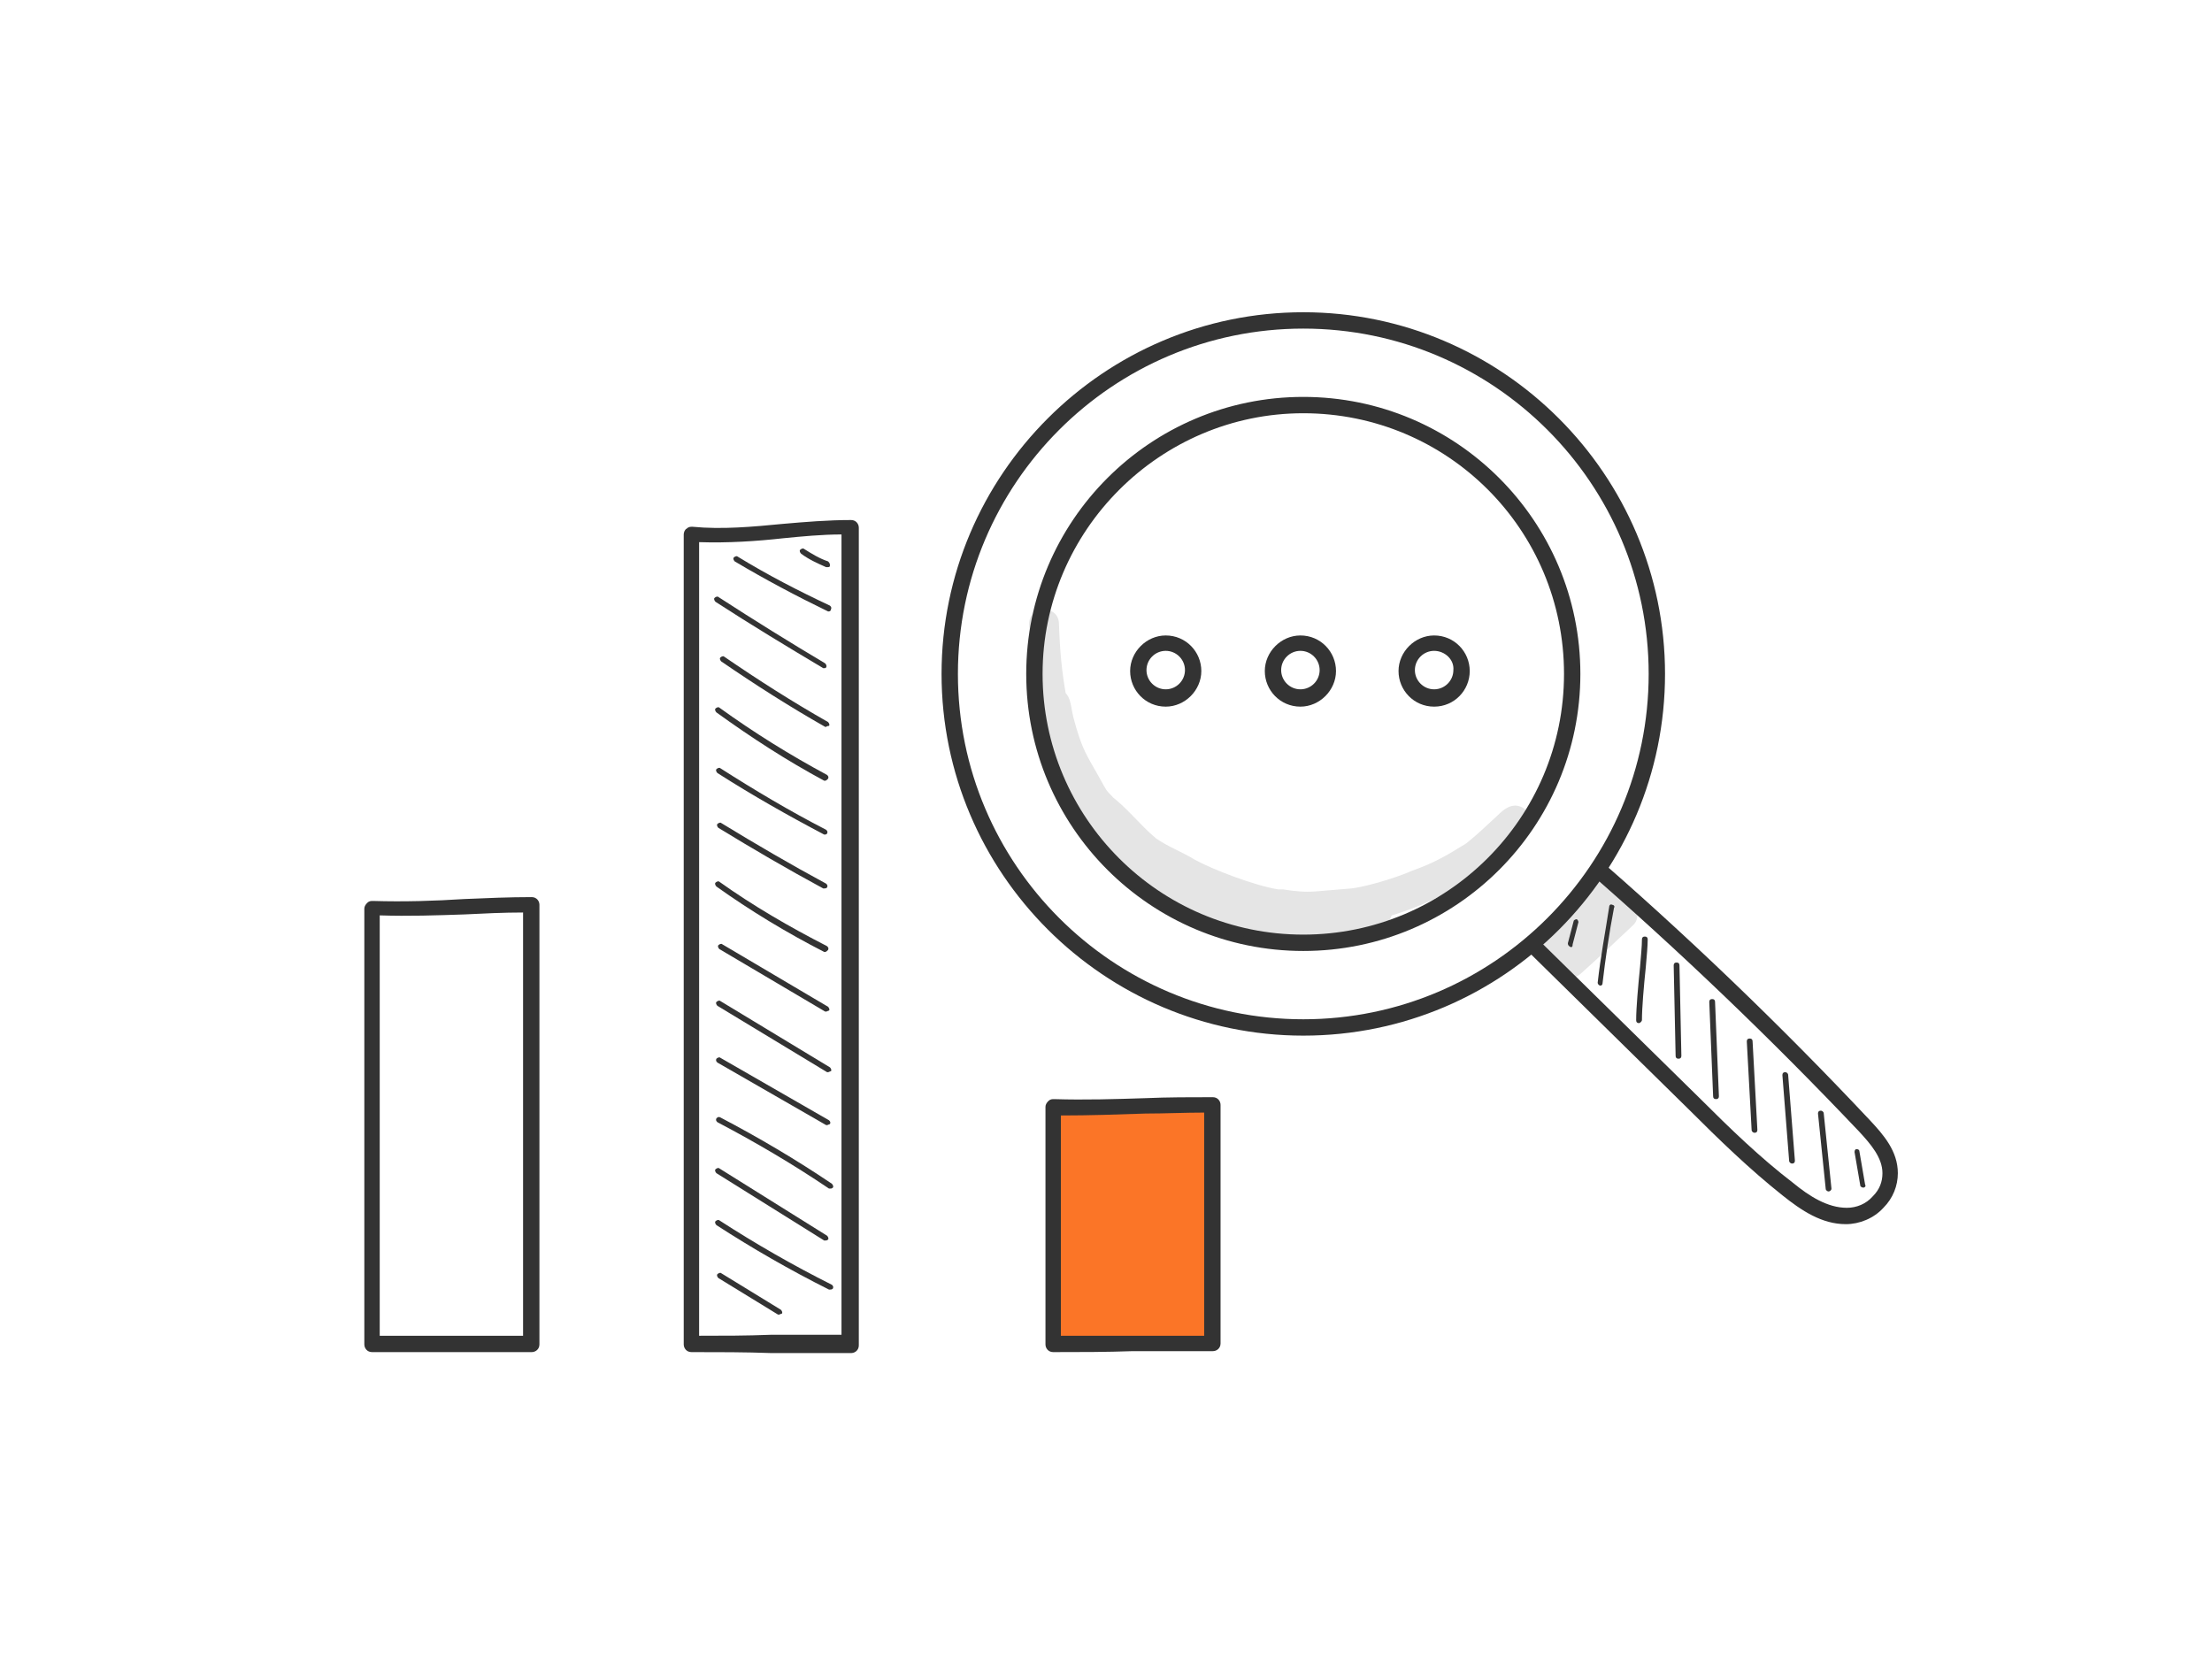 <svg width="170" height="128" viewBox="0 0 170 128" fill="none" xmlns="http://www.w3.org/2000/svg">
<g filter="url(#filter0_d_127_628)">
<path d="M12.865 87.26C12.865 75.209 12.865 64.71 12.865 53.471C8.799 53.471 4.732 53.989 0.591 53.767C0.518 65.301 0.591 76.096 0.591 87.334C4.658 87.26 8.725 87.26 12.865 87.26Z" fill="white"/>
<path d="M0.591 87.926C0.222 87.926 0 87.63 0 87.334C0 83.638 0 79.941 0 76.244C0 68.998 0 61.53 0 53.841C0 53.693 0.074 53.545 0.222 53.397C0.37 53.249 0.518 53.249 0.665 53.249C3.031 53.323 5.397 53.249 7.689 53.102C9.39 53.028 11.165 52.954 12.865 52.954C13.235 52.954 13.457 53.249 13.457 53.545C13.457 61.013 13.457 68.037 13.457 75.504C13.457 79.349 13.457 83.268 13.457 87.334C13.457 87.704 13.161 87.926 12.865 87.926C10.869 87.926 8.799 87.926 6.728 87.926C4.658 87.926 2.662 87.926 0.591 87.926ZM1.183 54.358C1.183 61.826 1.183 69.072 1.183 76.17C1.183 79.645 1.183 83.12 1.183 86.669C3.031 86.669 4.88 86.669 6.728 86.669C8.577 86.669 10.351 86.669 12.2 86.669C12.2 82.824 12.2 79.053 12.2 75.43C12.2 68.185 12.2 61.309 12.2 54.137C10.721 54.137 9.168 54.211 7.689 54.285C5.545 54.358 3.401 54.432 1.183 54.358Z" fill="#333333"/>
<path d="M37.412 87.187C37.412 64.858 37.412 45.413 37.412 24.415C33.345 24.415 29.279 25.302 25.138 25.006C25.064 46.374 25.138 66.485 25.138 87.261C29.205 87.261 33.345 87.187 37.412 87.187Z" fill="white"/>
<path d="M25.138 87.926C24.769 87.926 24.547 87.631 24.547 87.335C24.547 80.385 24.547 73.509 24.547 66.706C24.547 53.25 24.547 39.35 24.547 25.08C24.547 24.932 24.621 24.71 24.769 24.636C24.917 24.488 25.064 24.488 25.212 24.488C27.504 24.71 29.87 24.488 32.162 24.267C33.863 24.119 35.637 23.971 37.412 23.971C37.782 23.971 38.003 24.267 38.003 24.562C38.003 38.388 38.003 51.475 38.003 65.376C38.003 72.474 38.003 79.793 38.003 87.409C38.003 87.778 37.708 88 37.412 88C35.416 88 33.345 88 31.275 88C29.279 87.926 27.209 87.926 25.138 87.926ZM25.73 25.671C25.73 39.719 25.73 53.398 25.73 66.632C25.73 73.287 25.73 79.941 25.73 86.669C27.578 86.669 29.427 86.669 31.201 86.596C32.976 86.596 34.824 86.596 36.672 86.596C36.672 79.202 36.672 72.104 36.672 65.228C36.672 51.549 36.672 38.684 36.672 25.08C35.194 25.08 33.641 25.228 32.162 25.375C30.166 25.597 27.948 25.745 25.73 25.671Z" fill="#333333"/>
<path d="M65.139 87.261C65.139 80.755 65.139 75.062 65.139 68.925C61.073 68.925 57.006 69.221 52.866 69.073C52.792 75.357 52.866 81.198 52.866 87.261C57.006 87.261 61.073 87.261 65.139 87.261Z" fill="#FB7527"/>
<path d="M52.939 87.926C52.569 87.926 52.348 87.631 52.348 87.335C52.348 85.339 52.348 83.268 52.348 81.272C52.348 77.353 52.348 73.287 52.348 69.072C52.348 68.924 52.422 68.777 52.569 68.629C52.717 68.481 52.865 68.481 53.013 68.481C55.379 68.555 57.745 68.481 60.037 68.407C61.738 68.333 63.512 68.333 65.213 68.333C65.582 68.333 65.804 68.629 65.804 68.924C65.804 72.991 65.804 76.836 65.804 80.828C65.804 82.899 65.804 85.043 65.804 87.261C65.804 87.631 65.508 87.852 65.213 87.852C63.216 87.852 61.146 87.852 59.076 87.852C57.006 87.926 55.009 87.926 52.939 87.926ZM53.531 69.738C53.531 73.656 53.531 77.575 53.531 81.272C53.531 83.046 53.531 84.895 53.531 86.669C55.379 86.669 57.227 86.669 59.076 86.669C60.924 86.669 62.699 86.669 64.547 86.669C64.547 84.673 64.547 82.751 64.547 80.828C64.547 76.984 64.547 73.361 64.547 69.516C63.069 69.516 61.516 69.59 60.037 69.59C57.893 69.664 55.749 69.738 53.531 69.738Z" fill="#333333"/>
<path d="M89.168 56.059C93.53 60.347 97.893 64.636 102.255 68.924C104.547 71.216 106.839 73.434 109.353 75.43C110.684 76.466 112.236 77.501 113.863 77.501C115.49 77.501 117.264 76.096 117.264 74.247C117.264 72.769 116.229 71.66 115.342 70.624C108.392 63.305 101.146 56.355 93.604 49.848C92.199 51.844 90.868 53.915 89.168 56.059Z" fill="white"/>
<path d="M113.863 78.092C112.015 78.092 110.462 77.057 108.984 75.874C106.47 73.878 104.104 71.586 101.812 69.294L88.725 56.429C88.503 56.207 88.503 55.837 88.651 55.615C90.278 53.471 91.682 51.401 93.013 49.405C93.087 49.257 93.309 49.183 93.457 49.109C93.605 49.109 93.826 49.109 93.974 49.257C101.516 55.763 108.836 62.787 115.712 70.107C116.747 71.216 117.856 72.473 117.856 74.174C117.856 75.135 117.486 76.096 116.747 76.835C116.008 77.649 114.899 78.092 113.863 78.092ZM89.982 55.985L102.699 68.48C104.917 70.698 107.283 72.991 109.797 74.913C111.054 75.948 112.459 76.835 113.937 76.835C114.677 76.835 115.416 76.54 115.934 75.948C116.451 75.43 116.673 74.839 116.673 74.174C116.673 72.991 115.786 71.956 114.899 70.994C108.17 63.896 101.072 57.094 93.753 50.736C92.57 52.436 91.387 54.211 89.982 55.985Z" fill="#333333"/>
<path d="M72.163 8.665C57.154 8.665 44.954 20.865 44.954 35.874C44.954 50.883 57.154 63.083 72.163 63.083C87.172 63.083 99.372 50.883 99.372 35.874C99.372 20.791 87.172 8.665 72.163 8.665ZM72.163 56.428C60.777 56.428 51.535 47.186 51.535 35.8C51.535 24.414 60.777 15.171 72.163 15.171C83.549 15.171 92.791 24.414 92.791 35.8C92.791 47.186 83.549 56.428 72.163 56.428ZM72.163 56.428C60.777 56.428 51.535 47.186 51.535 35.8C51.535 24.414 60.777 15.171 72.163 15.171C83.549 15.171 92.791 24.414 92.791 35.8C92.791 47.186 83.549 56.428 72.163 56.428Z" fill="white"/>
<path d="M72.163 63.601C56.858 63.601 44.362 51.105 44.362 35.8C44.362 20.495 56.858 8 72.163 8C87.468 8 99.963 20.495 99.963 35.8C99.963 51.105 87.542 63.601 72.163 63.601ZM72.163 9.257C57.523 9.257 45.619 21.161 45.619 35.8C45.619 50.44 57.523 62.344 72.163 62.344C86.802 62.344 98.706 50.44 98.706 35.8C98.706 21.161 86.802 9.257 72.163 9.257ZM72.163 57.094C60.407 57.094 50.869 47.556 50.869 35.8C50.869 24.044 60.407 14.507 72.163 14.507C83.919 14.507 93.457 24.044 93.457 35.8C93.457 47.556 83.919 57.094 72.163 57.094ZM52.126 35.8C52.126 46.817 61.072 55.837 72.163 55.837C83.179 55.837 92.2 46.891 92.2 35.8C92.2 24.71 83.253 15.763 72.163 15.763C61.146 15.763 52.126 24.784 52.126 35.8Z" fill="#333333"/>
<path d="M61.59 37.649C62.775 37.649 63.735 36.689 63.735 35.505C63.735 34.32 62.775 33.36 61.59 33.36C60.406 33.36 59.446 34.32 59.446 35.505C59.446 36.689 60.406 37.649 61.59 37.649Z" fill="white"/>
<path d="M61.59 38.314C60.038 38.314 58.855 37.057 58.855 35.578C58.855 34.1 60.111 32.843 61.59 32.843C63.143 32.843 64.326 34.1 64.326 35.578C64.326 37.057 63.069 38.314 61.59 38.314ZM61.59 34.026C60.777 34.026 60.111 34.691 60.111 35.505C60.111 36.318 60.777 36.983 61.59 36.983C62.404 36.983 63.069 36.318 63.069 35.505C63.069 34.691 62.404 34.026 61.59 34.026Z" fill="#333333"/>
<path d="M71.941 37.649C73.125 37.649 74.085 36.689 74.085 35.505C74.085 34.32 73.125 33.36 71.941 33.36C70.757 33.36 69.797 34.32 69.797 35.505C69.797 36.689 70.757 37.649 71.941 37.649Z" fill="white"/>
<path d="M71.941 38.314C70.388 38.314 69.205 37.057 69.205 35.578C69.205 34.1 70.462 32.843 71.941 32.843C73.493 32.843 74.676 34.1 74.676 35.578C74.676 37.057 73.419 38.314 71.941 38.314ZM71.941 34.026C71.127 34.026 70.462 34.691 70.462 35.505C70.462 36.318 71.127 36.983 71.941 36.983C72.754 36.983 73.419 36.318 73.419 35.505C73.419 34.691 72.754 34.026 71.941 34.026Z" fill="#333333"/>
<path d="M82.218 37.649C83.403 37.649 84.363 36.689 84.363 35.505C84.363 34.32 83.403 33.36 82.218 33.36C81.034 33.36 80.074 34.32 80.074 35.505C80.074 36.689 81.034 37.649 82.218 37.649Z" fill="white"/>
<path d="M82.218 38.314C80.665 38.314 79.482 37.057 79.482 35.578C79.482 34.1 80.739 32.843 82.218 32.843C83.771 32.843 84.954 34.1 84.954 35.578C84.954 37.057 83.771 38.314 82.218 38.314ZM82.218 34.026C81.405 34.026 80.739 34.691 80.739 35.505C80.739 36.318 81.405 36.983 82.218 36.983C83.031 36.983 83.697 36.318 83.697 35.505C83.771 34.691 83.031 34.026 82.218 34.026Z" fill="#333333"/>
<path d="M92.717 56.798C92.643 56.798 92.643 56.798 92.717 56.798C92.569 56.724 92.495 56.651 92.495 56.503L92.939 54.802C92.939 54.728 93.087 54.654 93.161 54.654C93.234 54.654 93.308 54.802 93.308 54.876L92.865 56.577C92.865 56.798 92.791 56.798 92.717 56.798Z" fill="#333333"/>
<path d="M95.009 59.756C94.861 59.756 94.787 59.608 94.787 59.535C95.009 57.538 95.379 55.616 95.674 53.694C95.674 53.546 95.822 53.472 95.896 53.546C96.044 53.546 96.118 53.694 96.044 53.767C95.674 55.69 95.379 57.686 95.157 59.608C95.157 59.682 95.083 59.756 95.009 59.756Z" fill="#333333"/>
<path d="M97.967 62.64C97.819 62.64 97.745 62.566 97.745 62.418C97.745 61.457 97.893 59.83 98.041 58.351C98.115 57.464 98.189 56.725 98.189 56.207C98.189 56.059 98.263 55.985 98.41 55.985C98.558 55.985 98.632 56.059 98.632 56.207C98.632 56.725 98.558 57.464 98.484 58.351C98.337 59.756 98.189 61.457 98.189 62.418C98.189 62.492 98.041 62.64 97.967 62.64Z" fill="#333333"/>
<path d="M100.999 65.375C100.851 65.375 100.777 65.301 100.777 65.153L100.629 58.203C100.629 58.055 100.703 57.981 100.851 57.981C100.999 57.981 101.073 58.055 101.073 58.203L101.22 65.153C101.22 65.301 101.146 65.375 100.999 65.375Z" fill="#333333"/>
<path d="M103.882 68.481C103.734 68.481 103.66 68.406 103.66 68.259L103.364 61.013C103.364 60.865 103.438 60.791 103.586 60.791C103.734 60.791 103.808 60.865 103.808 61.013L104.104 68.259C104.104 68.406 104.03 68.481 103.882 68.481Z" fill="#333333"/>
<path d="M106.84 71.069C106.766 71.069 106.618 70.995 106.618 70.847L106.248 64.045C106.248 63.897 106.322 63.823 106.47 63.823C106.618 63.823 106.692 63.897 106.692 64.045L107.061 70.847C107.061 70.995 106.987 71.069 106.84 71.069Z" fill="#333333"/>
<path d="M109.723 73.434C109.649 73.434 109.501 73.36 109.501 73.212L108.983 66.632C108.983 66.484 109.057 66.41 109.205 66.41C109.279 66.41 109.427 66.484 109.427 66.632L109.945 73.212C109.945 73.36 109.871 73.434 109.723 73.434Z" fill="#333333"/>
<path d="M112.532 75.579C112.458 75.579 112.31 75.505 112.31 75.357L111.719 69.59C111.719 69.442 111.793 69.368 111.941 69.368C112.015 69.368 112.162 69.442 112.162 69.59L112.754 75.357C112.754 75.505 112.606 75.579 112.532 75.579Z" fill="#333333"/>
<path d="M115.194 75.283C115.12 75.283 114.972 75.209 114.972 75.135L114.528 72.547C114.528 72.399 114.602 72.325 114.676 72.325C114.824 72.325 114.898 72.399 114.898 72.473L115.342 75.061C115.416 75.135 115.342 75.283 115.194 75.283Z" fill="#333333"/>
<path d="M31.867 85.042C31.793 85.042 31.793 85.042 31.793 85.042L27.209 82.233C27.135 82.159 27.061 82.011 27.135 81.937C27.209 81.863 27.357 81.789 27.431 81.863L32.015 84.673C32.089 84.747 32.163 84.895 32.089 84.969C32.015 84.969 31.941 85.042 31.867 85.042Z" fill="#333333"/>
<path d="M35.785 83.12H35.711C32.754 81.641 29.796 79.941 27.061 78.166C26.987 78.093 26.913 77.945 26.987 77.871C27.061 77.797 27.209 77.723 27.282 77.797C30.018 79.571 32.976 81.272 35.933 82.751C36.007 82.825 36.081 82.898 36.007 83.046C35.933 83.12 35.859 83.12 35.785 83.12Z" fill="#333333"/>
<path d="M35.416 79.349C35.342 79.349 35.342 79.349 35.342 79.349L27.061 74.174C26.987 74.1 26.913 73.952 26.987 73.878C27.061 73.804 27.209 73.73 27.282 73.804L35.563 78.98C35.637 79.054 35.711 79.201 35.637 79.275C35.563 79.349 35.489 79.349 35.416 79.349Z" fill="#333333"/>
<path d="M35.859 75.357C35.785 75.357 35.785 75.357 35.712 75.357C32.976 73.508 30.092 71.808 27.135 70.255C27.061 70.181 26.987 70.107 27.061 69.96C27.135 69.886 27.209 69.812 27.357 69.886C30.314 71.438 33.198 73.139 35.933 74.987C36.007 75.061 36.081 75.209 36.007 75.283C36.007 75.283 35.933 75.357 35.859 75.357Z" fill="#333333"/>
<path d="M35.564 70.477H35.49L27.135 65.671C27.061 65.597 26.987 65.523 27.061 65.375C27.135 65.301 27.283 65.227 27.357 65.301L35.712 70.107C35.785 70.181 35.859 70.255 35.785 70.403C35.712 70.403 35.638 70.477 35.564 70.477Z" fill="#333333"/>
<path d="M35.638 66.41H35.564L27.135 61.309C27.061 61.235 26.987 61.087 27.061 61.013C27.135 60.939 27.283 60.865 27.357 60.939L35.785 66.04C35.859 66.114 35.933 66.262 35.859 66.336C35.785 66.336 35.712 66.41 35.638 66.41Z" fill="#333333"/>
<path d="M35.49 61.752H35.416L27.283 56.946C27.209 56.872 27.135 56.724 27.209 56.651C27.283 56.577 27.431 56.503 27.505 56.577L35.638 61.382C35.712 61.456 35.786 61.604 35.712 61.678C35.638 61.678 35.564 61.752 35.49 61.752Z" fill="#333333"/>
<path d="M35.416 57.168H35.342C32.458 55.69 29.648 53.989 27.061 52.141C26.987 52.067 26.913 51.919 26.987 51.845C27.061 51.771 27.209 51.697 27.282 51.771C29.87 53.619 32.68 55.246 35.563 56.725C35.637 56.799 35.711 56.873 35.637 57.02C35.563 57.094 35.489 57.168 35.416 57.168Z" fill="#333333"/>
<path d="M35.342 52.288H35.268C32.532 50.81 29.871 49.257 27.209 47.63C27.135 47.556 27.061 47.408 27.135 47.334C27.209 47.261 27.357 47.187 27.431 47.261C30.093 48.887 32.754 50.44 35.49 51.919C35.564 51.993 35.638 52.066 35.564 52.214C35.49 52.288 35.416 52.288 35.342 52.288Z" fill="#333333"/>
<path d="M35.416 48.148H35.342C32.532 46.669 29.797 45.117 27.135 43.416C27.061 43.342 26.987 43.194 27.061 43.12C27.135 43.046 27.283 42.972 27.357 43.046C30.018 44.747 32.754 46.373 35.49 47.778C35.564 47.852 35.638 47.926 35.564 48.074C35.564 48.074 35.49 48.148 35.416 48.148Z" fill="#333333"/>
<path d="M35.416 44.007H35.342C32.458 42.455 29.722 40.68 27.061 38.758C26.987 38.684 26.913 38.536 26.987 38.462C27.061 38.388 27.209 38.314 27.282 38.388C29.944 40.31 32.68 42.011 35.563 43.564C35.637 43.638 35.711 43.712 35.637 43.859C35.563 43.933 35.489 44.007 35.416 44.007Z" fill="#333333"/>
<path d="M35.49 39.867H35.416C32.68 38.314 30.018 36.614 27.431 34.839C27.357 34.765 27.283 34.617 27.357 34.544C27.431 34.47 27.579 34.396 27.653 34.47C30.24 36.244 32.902 37.945 35.638 39.497C35.712 39.571 35.786 39.719 35.712 39.793C35.564 39.793 35.49 39.867 35.49 39.867Z" fill="#333333"/>
<path d="M35.342 35.356H35.268C32.533 33.73 29.723 32.029 26.987 30.255C26.913 30.181 26.84 30.033 26.913 29.959C26.987 29.885 27.135 29.811 27.209 29.885C29.945 31.66 32.681 33.36 35.416 34.987C35.49 35.061 35.564 35.209 35.49 35.282C35.49 35.356 35.416 35.356 35.342 35.356Z" fill="#333333"/>
<path d="M35.712 30.995H35.638C33.198 29.812 30.832 28.555 28.466 27.15C28.392 27.076 28.318 26.928 28.392 26.854C28.466 26.78 28.614 26.706 28.688 26.78C30.98 28.185 33.42 29.442 35.786 30.551C35.86 30.625 35.934 30.699 35.86 30.847C35.86 30.921 35.786 30.995 35.712 30.995Z" fill="#333333"/>
<path d="M35.564 27.593H35.49C34.824 27.297 34.159 27.002 33.568 26.558C33.493 26.484 33.42 26.336 33.493 26.262C33.567 26.188 33.715 26.114 33.789 26.188C34.381 26.558 34.972 26.928 35.638 27.149C35.712 27.224 35.786 27.297 35.786 27.445C35.786 27.593 35.712 27.593 35.564 27.593Z" fill="#333333"/>
<g opacity="0.129">
<path d="M89.021 46.078C88.207 45.634 87.542 46.226 87.024 46.743C86.285 47.409 85.62 48.074 84.88 48.666C84.732 48.813 84.363 49.035 84.215 49.109C82.588 50.144 81.479 50.588 80.444 50.958C80 51.179 77.56 52.067 75.86 52.288C74.972 52.362 74.085 52.436 73.198 52.51C72.311 52.584 71.498 52.51 70.61 52.362C70.536 52.362 70.462 52.362 70.462 52.362C70.388 52.362 70.314 52.362 70.241 52.362C68.392 52.067 65.139 50.81 63.808 50.07C62.847 49.479 61.812 49.109 60.85 48.444C59.594 47.409 58.632 46.078 57.302 45.117C57.376 45.191 57.523 45.264 57.597 45.338C56.932 44.673 57.08 44.821 56.414 43.638C55.453 41.937 55.231 41.642 54.714 39.941C54.566 39.423 54.418 38.906 54.344 38.388C54.27 38.019 54.196 37.575 53.901 37.279C53.605 35.579 53.457 34.1 53.383 31.956C53.383 30.477 51.091 30.477 51.091 31.956C51.387 35.283 51.461 37.057 52.126 40.163C52.126 40.459 52.274 40.68 52.348 40.828C52.865 42.751 53.679 44.155 54.714 46.3C55.453 47.409 55.601 47.409 56.71 48.666C57.376 49.405 57.967 50.144 58.706 50.736C58.485 51.327 58.559 51.993 59.224 52.362C60.703 53.25 62.108 54.359 63.734 54.95C66.84 56.133 70.314 56.651 73.642 56.059C74.899 55.837 76.23 55.69 77.412 55.394C77.93 55.246 78.522 55.172 78.817 54.654C78.891 54.581 78.891 54.433 78.965 54.359C80.666 53.841 82.218 53.176 83.771 52.288C85.398 51.327 86.728 50.144 88.059 48.813C88.503 48.296 89.168 48 89.39 47.335C89.76 47.039 89.538 46.373 89.021 46.078Z" fill="#333333"/>
</g>
<g opacity="0.129">
<path d="M97.006 53.176C97.006 52.954 97.006 52.806 96.932 52.584C96.562 51.179 94.788 51.179 94.122 52.214C93.531 52.88 92.865 53.471 92.2 54.063C91.756 54.432 91.682 54.507 90.647 55.172C90.278 55.394 90.056 55.689 89.982 56.059C89.686 57.02 90.499 57.908 91.387 57.981C91.46 58.943 92.718 59.608 93.531 58.795C94.862 57.612 96.192 56.355 97.523 55.098C98.189 54.432 97.671 53.471 97.006 53.176Z" fill="#333333"/>
</g>
</g>
<defs>
<filter id="filter0_d_127_628" x="0" y="0" width="169.856" height="128" filterUnits="userSpaceOnUse" color-interpolation-filters="sRGB">
<feFlood flood-opacity="0" result="BackgroundImageFix"/>
<feColorMatrix in="SourceAlpha" type="matrix" values="0 0 0 0 0 0 0 0 0 0 0 0 0 0 0 0 0 0 127 0" result="hardAlpha"/>
<feOffset dx="28" dy="16"/>
<feGaussianBlur stdDeviation="12"/>
<feComposite in2="hardAlpha" operator="out"/>
<feColorMatrix type="matrix" values="0 0 0 0 0 0 0 0 0 0 0 0 0 0 0 0 0 0 0.1 0"/>
<feBlend mode="normal" in2="BackgroundImageFix" result="effect1_dropShadow_127_628"/>
<feBlend mode="normal" in="SourceGraphic" in2="effect1_dropShadow_127_628" result="shape"/>
</filter>
</defs>
</svg>
